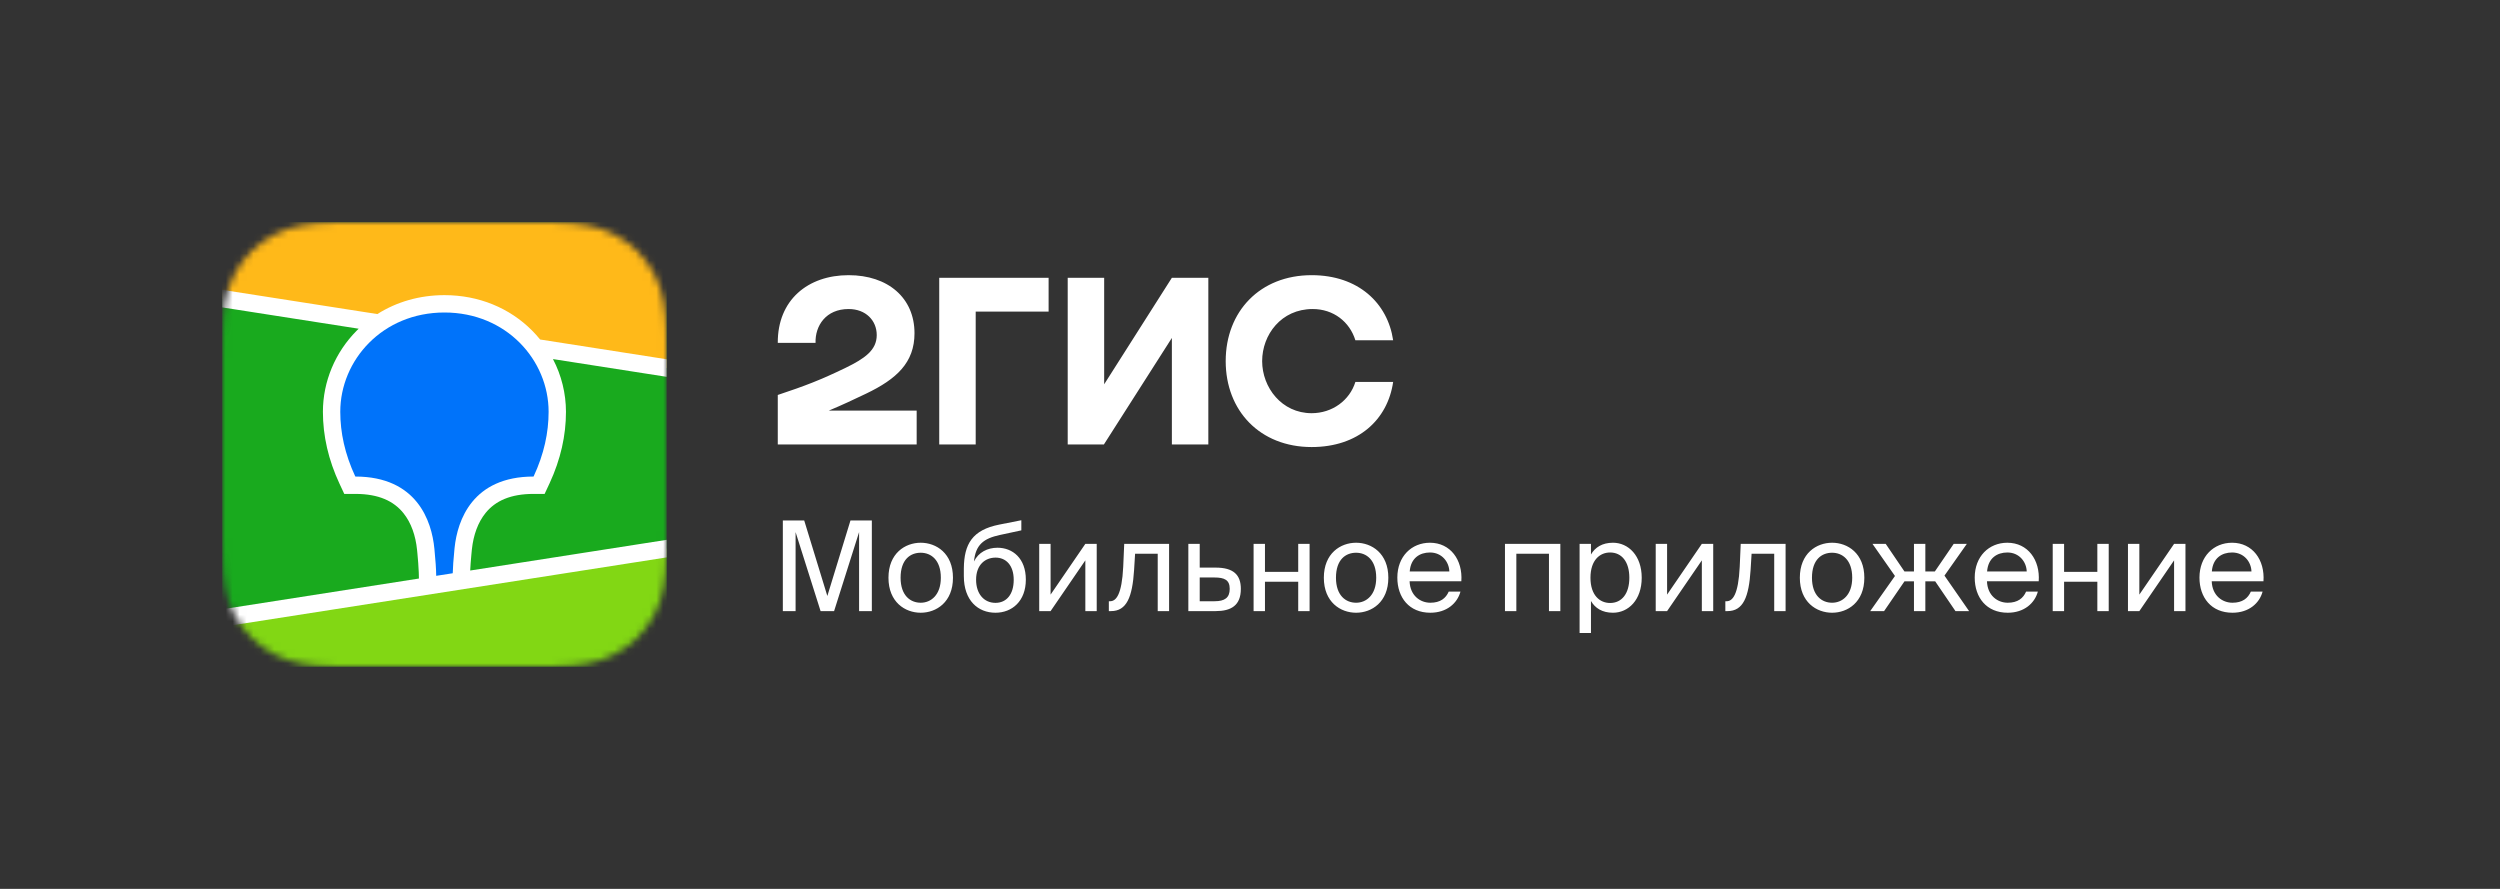 <svg width="360" height="128" viewBox="0 0 360 128" fill="none" xmlns="http://www.w3.org/2000/svg">
<rect x="0" y="0" width="360" height="128" fill="#333333" stroke="none"/>
<mask id="mask0_333_2597" style="mask-type:alpha" maskUnits="userSpaceOnUse" x="32" y="32" width="64" height="64">
<path d="M47.906 32.033L50.643 32.005L79.126 32.015C79.558 32.02 79.826 32.025 80.096 32.033C81.508 32.071 82.932 32.153 84.328 32.401C85.746 32.653 87.064 33.064 88.352 33.712C89.616 34.348 90.773 35.179 91.779 36.174C92.782 37.164 93.623 38.307 94.268 39.561C94.925 40.835 95.34 42.138 95.594 43.539C95.845 44.919 95.929 46.329 95.967 47.724C95.984 48.364 95.992 49.005 95.996 49.647L96 50.787V76.07C96 76.831 96 77.592 95.996 78.354C95.992 78.994 95.984 79.635 95.966 80.276C95.929 81.671 95.845 83.08 95.594 84.459C95.34 85.861 94.924 87.165 94.268 88.439C93.622 89.692 92.782 90.835 91.779 91.826C90.772 92.821 89.616 93.652 88.352 94.288C87.064 94.936 85.746 95.348 84.328 95.598C82.932 95.847 81.508 95.929 80.095 95.967L75.841 96L48.874 95.984C48.442 95.98 48.174 95.974 47.906 95.967C46.494 95.929 45.069 95.847 43.673 95.599C42.255 95.347 40.937 94.936 39.649 94.288C38.385 93.652 37.228 92.821 36.222 91.826C35.219 90.835 34.379 89.692 33.732 88.439C33.076 87.165 32.662 85.861 32.406 84.459C32.155 83.08 32.073 81.671 32.035 80.276C32.018 79.635 32.008 78.995 32.005 78.354L32.001 77.212L32 51.93C32 51.169 32 50.407 32.006 49.647C32.009 49.005 32.016 48.365 32.035 47.724C32.073 46.328 32.155 44.92 32.406 43.539C32.661 42.138 33.076 40.835 33.732 39.561C35.038 37.036 37.109 34.989 39.649 33.712C40.937 33.064 42.255 32.652 43.673 32.402C45.069 32.153 46.493 32.071 47.906 32.033Z" fill="white"/>
</mask>
<g mask="url(#mask0_333_2597)">
<path fill-rule="evenodd" clip-rule="evenodd" d="M32 32H96V96H32V32Z" fill="#19AA1E"/>
<path fill-rule="evenodd" clip-rule="evenodd" d="M32 32H96V53L32 43V32Z" fill="#FFB919"/>
<path fill-rule="evenodd" clip-rule="evenodd" d="M32 89L96 79V96H32V89Z" fill="#82D714"/>
<path fill-rule="evenodd" clip-rule="evenodd" d="M32 41.735L54.34 45.225C57.12 43.465 60.429 42.5 64 42.5C68.946 42.5 73.388 44.351 76.623 47.603C77.031 48.013 77.416 48.442 77.777 48.888L96 51.735V54.265L79.627 51.707C80.853 54.049 81.495 56.653 81.5 59.296C81.5 62.725 80.733 66.144 79.148 69.576L79.099 69.68L78.426 71.123H76.834C73.546 71.123 71.365 72.106 69.939 73.849C68.819 75.218 68.173 77.062 67.955 79.075L67.948 79.138L67.916 79.46L67.903 79.6L67.877 79.873C67.793 80.773 67.737 81.534 67.709 82.155L96 77.735V80.265L32 90.265V87.735L60.323 83.309L60.31 82.741L60.306 82.581L60.304 82.499L60.3 82.372C60.261 81.49 60.198 80.609 60.11 79.73L60.09 79.527L60.056 79.176C59.853 77.153 59.215 75.284 58.098 73.896C56.688 72.141 54.527 71.143 51.265 71.123H49.574L48.9 69.68C47.282 66.213 46.499 62.76 46.499 59.296C46.499 54.941 48.266 50.729 51.376 47.603C51.466 47.513 51.556 47.423 51.648 47.335L32 44.265V41.735Z" fill="white"/>
<path fill-rule="evenodd" clip-rule="evenodd" d="M64 45C72.935 45 79 51.877 79 59.296C79 62.274 78.35 65.374 76.834 68.623C68.042 68.623 65.872 74.919 65.461 78.881L65.435 79.145C65.296 80.559 65.215 81.693 65.194 82.548L62.812 82.92V82.843C62.802 81.947 62.718 80.689 62.558 79.071L62.55 79C62.17 75.047 60.046 68.623 51.165 68.623C49.65 65.373 49 62.274 49 59.296C49 51.877 55.065 45 64 45Z" fill="#0073FA"/>
</g>
<path fill-rule="evenodd" clip-rule="evenodd" d="M122.2 39.625C116.35 39.625 111.963 43.188 112 49.375H117.438C117.362 46.9 118.938 44.5 122.2 44.5C124.675 44.5 126.25 46.15 126.25 48.25C126.25 50.425 124.525 51.625 121.75 52.975C118.112 54.737 115.937 55.562 112 56.875V64H132V59.125H119.35C121.23 58.341 123.06 57.481 124.713 56.687C129.1 54.587 131.688 52.225 131.688 47.987C131.688 42.887 127.863 39.625 122.2 39.625V39.625ZM140.5 44.875H151V40H135.25V64H140.5V44.875ZM159 40H153.75V64H158.963L168.75 48.663V64H174V40H168.75L159 55.337V40ZM200.613 55H195.175C194.35 57.663 191.837 59.5 188.875 59.5C184.562 59.5 181.75 55.788 181.75 52C181.75 48.212 184.488 44.5 189.025 44.5C192.025 44.5 194.35 46.337 195.175 49H200.613C199.825 43.638 195.588 39.625 188.875 39.625C181.45 39.625 176.5 44.837 176.5 52C176.5 59.163 181.45 64.375 188.875 64.375C195.588 64.375 199.825 60.437 200.613 55Z" fill="white"/>
<path d="M114.565 88V76.624L118.165 88H120.109L123.709 76.624V88H125.545V74.95H122.467L119.137 85.822L115.807 74.95H112.729V88H114.565ZM132.583 88.234C134.833 88.234 137.227 86.704 137.227 83.194C137.227 79.684 134.833 78.154 132.583 78.154C130.333 78.154 127.939 79.684 127.939 83.194C127.939 86.704 130.333 88.234 132.583 88.234ZM132.583 86.794C131.107 86.794 129.685 85.768 129.685 83.194C129.685 80.548 131.107 79.594 132.583 79.594C134.059 79.594 135.481 80.62 135.481 83.194C135.481 85.678 134.059 86.794 132.583 86.794ZM143.347 88.234C145.723 88.234 147.721 86.578 147.721 83.464C147.721 80.404 145.831 78.874 143.635 78.874C142.213 78.874 140.899 79.522 140.251 80.854C140.485 78.442 141.637 77.542 143.977 77.038L147.073 76.372V74.914L143.887 75.544C139.999 76.318 138.829 78.352 138.793 81.844V82.96C138.793 86.488 140.845 88.234 143.347 88.234ZM143.347 86.812C141.709 86.812 140.557 85.534 140.557 83.482C140.557 81.304 141.889 80.296 143.365 80.296C144.841 80.296 145.975 81.376 145.975 83.5C145.975 85.588 144.931 86.812 143.347 86.812ZM151.285 88L156.289 80.692V88H157.927V78.316H156.289L151.285 85.624V78.316H149.647V88H151.285ZM159.979 88C162.247 88 163.057 85.984 163.309 82.078L163.453 79.738H166.711V88H168.349V78.316H161.887L161.743 81.628C161.545 85.642 160.717 86.578 159.853 86.578H159.673V88H159.979ZM175.045 88C177.277 88 178.681 87.19 178.681 84.796C178.681 82.744 177.583 81.736 175.063 81.736H172.759V78.316H171.121V88H175.045ZM174.901 86.578H172.759V83.158H174.865C176.341 83.158 177.079 83.518 177.079 84.796C177.079 86.092 176.341 86.578 174.901 86.578ZM182.155 88V83.77H186.943V88H188.581V78.316H186.943V82.348H182.155V78.316H180.517V88H182.155ZM195.277 88.234C197.527 88.234 199.921 86.704 199.921 83.194C199.921 79.684 197.527 78.154 195.277 78.154C193.027 78.154 190.633 79.684 190.633 83.194C190.633 86.704 193.027 88.234 195.277 88.234ZM195.277 86.794C193.801 86.794 192.379 85.768 192.379 83.194C192.379 80.548 193.801 79.594 195.277 79.594C196.753 79.594 198.175 80.62 198.175 83.194C198.175 85.678 196.753 86.794 195.277 86.794ZM205.969 88.234C208.327 88.234 209.857 86.866 210.307 85.192H208.615C208.201 86.146 207.409 86.794 205.969 86.794C204.529 86.794 203.053 85.786 202.981 83.698H210.433C210.649 80.638 208.867 78.154 205.915 78.154C203.269 78.154 201.217 80.116 201.217 83.176C201.217 86.038 202.909 88.234 205.969 88.234ZM208.705 82.294H202.999C203.143 80.35 204.457 79.558 205.915 79.558C207.643 79.558 208.669 80.926 208.705 82.294ZM218.353 88V79.738H223.051V88H224.689V78.316H216.715V88H218.353ZM229.099 91.15V86.542C229.693 87.568 230.719 88.234 232.267 88.234C234.481 88.234 236.407 86.398 236.407 83.194C236.407 80.008 234.481 78.154 232.267 78.154C230.719 78.154 229.693 78.82 229.099 79.846V78.316H227.461V91.15H229.099ZM231.853 86.83C230.395 86.83 229.027 85.75 229.027 83.194C229.027 80.638 230.395 79.558 231.853 79.558C233.527 79.558 234.625 80.89 234.625 83.194C234.625 85.498 233.527 86.83 231.853 86.83ZM240.061 88L245.065 80.692V88H246.703V78.316H245.065L240.061 85.624V78.316H238.423V88H240.061ZM248.755 88C251.023 88 251.833 85.984 252.085 82.078L252.229 79.738H255.487V88H257.125V78.316H250.663L250.519 81.628C250.321 85.642 249.493 86.578 248.629 86.578H248.449V88H248.755ZM263.821 88.234C266.071 88.234 268.465 86.704 268.465 83.194C268.465 79.684 266.071 78.154 263.821 78.154C261.571 78.154 259.177 79.684 259.177 83.194C259.177 86.704 261.571 88.234 263.821 88.234ZM263.821 86.794C262.345 86.794 260.923 85.768 260.923 83.194C260.923 80.548 262.345 79.594 263.821 79.594C265.297 79.594 266.719 80.62 266.719 83.194C266.719 85.678 265.297 86.794 263.821 86.794ZM271.309 88L274.243 83.716H275.611V88H277.249V83.716H278.671L281.587 88H283.549L280.003 82.888L283.225 78.316H281.335L278.617 82.294H277.249V78.316H275.611V82.294H274.243L271.543 78.316H269.635L272.875 82.942L269.311 88H271.309ZM289.111 88.234C291.469 88.234 292.999 86.866 293.449 85.192H291.757C291.343 86.146 290.551 86.794 289.111 86.794C287.671 86.794 286.195 85.786 286.123 83.698H293.575C293.791 80.638 292.009 78.154 289.057 78.154C286.411 78.154 284.359 80.116 284.359 83.176C284.359 86.038 286.051 88.234 289.111 88.234ZM291.847 82.294H286.141C286.285 80.35 287.599 79.558 289.057 79.558C290.785 79.558 291.811 80.926 291.847 82.294ZM297.229 88V83.77H302.017V88H303.655V78.316H302.017V82.348H297.229V78.316H295.591V88H297.229ZM308.065 88L313.069 80.692V88H314.707V78.316H313.069L308.065 85.624V78.316H306.427V88H308.065ZM321.475 88.234C323.833 88.234 325.363 86.866 325.813 85.192H324.121C323.707 86.146 322.915 86.794 321.475 86.794C320.035 86.794 318.559 85.786 318.487 83.698H325.939C326.155 80.638 324.373 78.154 321.421 78.154C318.775 78.154 316.723 80.116 316.723 83.176C316.723 86.038 318.415 88.234 321.475 88.234ZM324.211 82.294H318.505C318.649 80.35 319.963 79.558 321.421 79.558C323.149 79.558 324.175 80.926 324.211 82.294Z" fill="white"/>
</svg>
